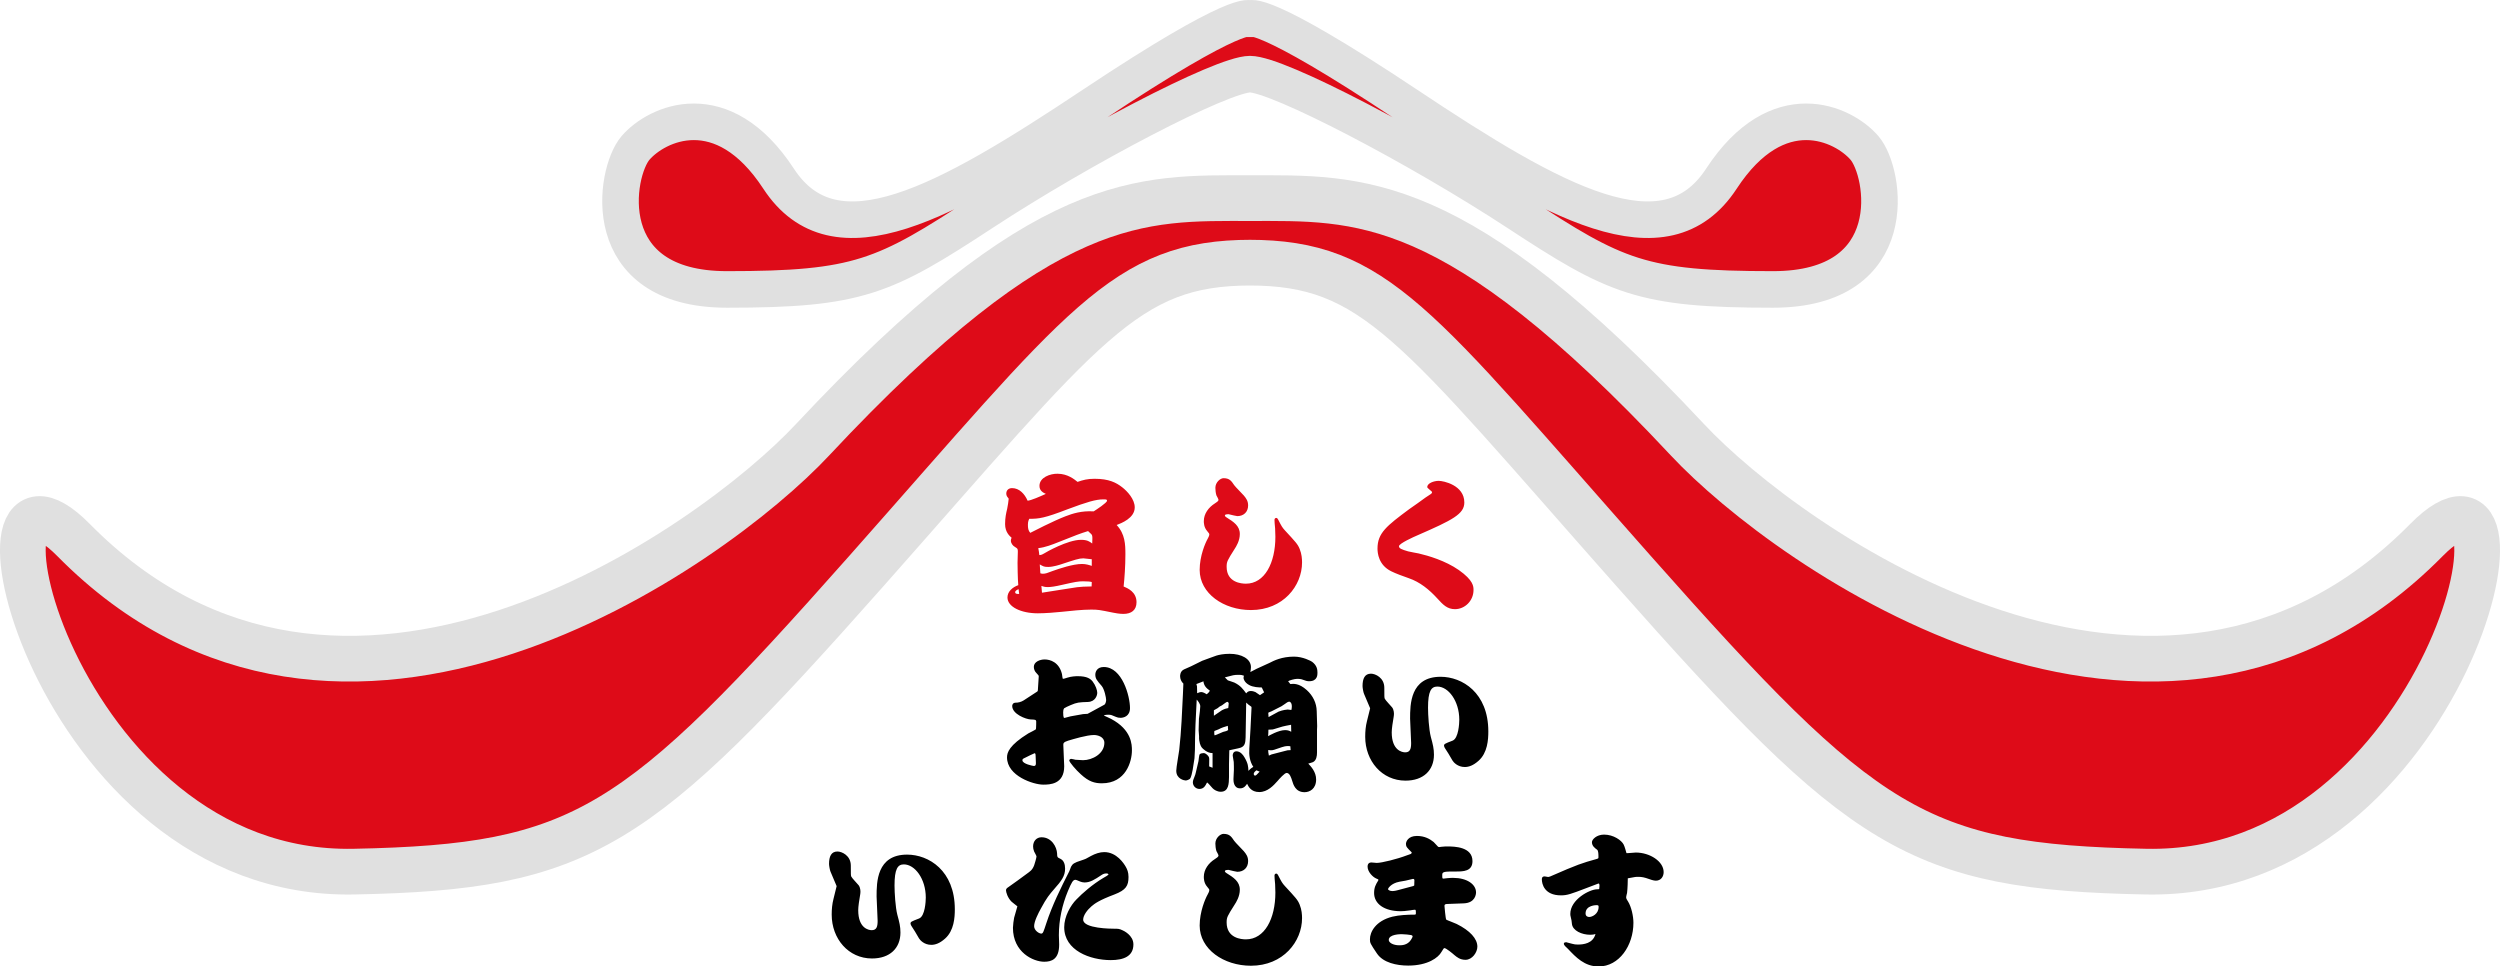 <svg xmlns="http://www.w3.org/2000/svg" width="388" height="150" viewBox="0 0 388 150">
  <g fill="none" fill-rule="evenodd" transform="translate(3 2)">
    <g transform="translate(0 28)">
      <path fill="#DE0B18" fill-rule="nonzero" d="M190.797,10.761 C210.46,10.761 216.618,20.323 250.513,58.596 C286.197,98.888 294.385,104.572 330.07,105.278 C377.11,106.207 392.483,34.65 373.587,53.809 C332.077,95.896 274.545,55.005 258.888,38.25 C222.73,-0.443 207.911,0.751 190.797,0.751 L191.203,0.751 C174.089,0.751 159.27,-0.443 123.112,38.25 C107.455,55.005 49.923,95.896 8.413,53.809 C-10.483,34.65 4.89,106.207 51.93,105.278 C87.615,104.572 95.803,98.888 131.487,58.596 C165.382,20.323 171.54,10.761 191.203,10.761"/>
      <path stroke="#E0E0E0" stroke-width="7.092" d="M190.797,10.761 C210.46,10.761 216.618,20.323 250.513,58.596 C286.197,98.888 294.385,104.572 330.07,105.278 C377.11,106.207 392.483,34.65 373.587,53.809 C332.077,95.896 274.545,55.005 258.888,38.25 C222.73,-0.443 207.911,0.751 190.797,0.751 L191.203,0.751 C174.089,0.751 159.27,-0.443 123.112,38.25 C107.455,55.005 49.923,95.896 8.413,53.809 C-10.483,34.65 4.89,106.207 51.93,105.278 C87.615,104.572 95.803,98.888 131.487,58.596 C165.382,20.323 171.54,10.761 191.203,10.761"/>
    </g>
    <g transform="translate(93)">
      <path fill="#DE0B18" fill-rule="nonzero" d="M97.97,9.506 C102.339,9.506 124.187,20.963 139.48,30.987 C154.773,41.012 158.778,42.921 179.169,42.921 C199.56,42.921 196.647,24.781 193.37,20.963 C190.093,17.144 179.898,12.37 171.159,25.736 C162.42,39.102 145.306,29.555 122.366,14.279 C99.426,-0.996 97.97,0.913 97.97,0.913 L98.03,0.913 C98.03,0.913 96.574,-0.996 73.634,14.279 C50.694,29.555 33.58,39.102 24.841,25.736 C16.102,12.37 5.907,17.144 2.63,20.963 C-0.647,24.781 -3.56,42.921 16.831,42.921 C37.222,42.921 41.227,41.012 56.52,30.987 C71.813,20.963 93.661,9.506 98.03,9.506"/>
      <path stroke="#E0E0E0" stroke-width="5.674" d="M97.97,9.506 C102.339,9.506 124.187,20.963 139.48,30.987 C154.773,41.012 158.778,42.921 179.169,42.921 C199.56,42.921 196.647,24.781 193.37,20.963 C190.093,17.144 179.898,12.37 171.159,25.736 C162.42,39.102 145.306,29.555 122.366,14.279 C99.426,-0.996 97.97,0.913 97.97,0.913 L98.03,0.913 C98.03,0.913 96.574,-0.996 73.634,14.279 C50.694,29.555 33.58,39.102 24.841,25.736 C16.102,12.37 5.907,17.144 2.63,20.963 C-0.647,24.781 -3.56,42.921 16.831,42.921 C37.222,42.921 41.227,41.012 56.52,30.987 C71.813,20.963 93.661,9.506 98.03,9.506"/>
    </g>
    <g fill-rule="nonzero" transform="translate(125 71)">
      <path fill="#DE0B18" d="M34.313 3.652C33.923 3.468 33.325 3.192 33.325 2.41 33.325 1.076 35.026.502 36.13.524 37.717.524 38.775 1.422 39.235 1.789 40.108 1.49 40.752 1.307 41.879 1.307 44.109 1.307 45.236 1.904 46.156 2.617 46.961 3.238 48.111 4.479 48.111 5.744 48.111 7.423 46.018 8.205 45.305 8.48 46.616 9.884 46.662 11.493 46.662 13.034 46.662 14.851 46.524 16.759 46.386 18.023 46.984 18.276 48.387 18.852 48.387 20.461 48.387 21.703 47.582 22.278 46.34 22.278 45.742 22.278 45.029 22.14 44.799 22.094 42.523 21.634 42.408 21.611 41.327 21.611 39.994 21.611 38.269 21.795 36.751 21.956 35.923 22.048 34.199 22.186 33.072 22.186 30.451 22.186 28.358 21.174 28.358 19.726 28.358 18.806 29.14 18.139 30.037 17.816 29.945 16.92 29.922 14.574 29.922 14.345 29.922 14.068 29.968 12.873 29.968 12.62 29.968 12.16 29.922 12.137 29.554 11.907 29.163 11.7 28.887 11.286 28.887 10.918 28.887 10.734 28.933 10.619 29.002 10.458 28.703 10.205 27.99 9.585 27.99 8.343 27.99 7.331 28.151 6.642 28.312 5.975 28.404 5.606 28.542 4.571 28.542 4.457 28.542 4.365 28.542 4.342 28.427 4.227 28.312 4.089 28.174 3.905 28.174 3.606 28.174 3.123 28.496 2.755 29.071 2.755 30.198 2.755 31.025 3.652 31.485 4.71 32.037 4.664 33.394 4.065 34.313 3.652zM30.083 18.438C29.875 18.529 29.554 18.668 29.554 18.921 29.554 19.196 29.968 19.196 30.175 19.174L30.083 18.438zM37.372 7.124C38.453 6.71 39.833 6.25 41.741 6.365 42.132 6.112 43.811 5.031 43.811 4.71 43.811 4.503 43.65 4.503 43.236 4.503 42.063 4.503 40.683 4.917 37.671 6.043 34.153 7.4 33.21 7.538 31.738 7.515 31.531 7.929 31.531 8.274 31.531 8.435 31.531 8.94 31.577 9.354 31.899 9.699 32.198 9.539 35.509 7.837 37.372 7.124zM34.084 12.873C34.313 12.712 37.717 10.78 39.764 10.78 40.752 10.78 41.12 11.057 41.511 11.355 41.534 10.688 41.557 10.412 41.511 10.183 41.465 9.952 41.396 9.906 40.867 9.424 39.534 9.838 39.211 9.976 36.13 11.194 35.44 11.471 34.176 11.977 33.141 12.068 33.233 12.551 33.256 12.689 33.302 13.148 33.578 13.126 33.647 13.126 34.084 12.873zM41.442 13.793C41.235 13.793 40.315 13.654 40.131 13.654 39.465 13.654 38.798 13.885 36.705 14.574 36.498 14.644 35.44 14.988 34.705 14.988 34.038 14.988 33.946 14.92 33.371 14.598 33.394 14.805 33.44 15.793 33.463 15.978 33.647 16.023 33.739 16.046 33.831 16.046 34.268 16.046 34.543 15.932 35.326 15.633 36.406 15.241 38.545 14.528 39.924 14.528 40.545 14.528 41.028 14.689 41.442 14.827L41.442 13.793 41.442 13.793zM41.442 17.334C41.212 17.265 40.913 17.219 40.085 17.219 39.373 17.219 38.821 17.311 36.935 17.748 35.762 18.023 35.096 18.116 34.59 18.116 34.13 18.116 33.9 18.023 33.624 17.932 33.647 18.346 33.67 18.529 33.716 18.989 34.567 18.875 38.384 18.23 39.143 18.139 40.017 18.047 40.131 18.047 41.166 18.023L41.419 18.023 41.442 17.334zM66.145 21.68C61.914 21.68 58.188 19.104 58.188 15.448 58.188 13.287 59.062 11.264 59.43 10.619 59.522 10.458 59.683 10.137 59.683 9.976 59.683 9.838 59.683 9.792 59.338 9.4 58.833 8.826 58.833 8.09 58.833 7.883 58.833 6.733 59.568 5.744 60.557 5.124 60.81 4.963 61.109 4.778 61.109 4.571 61.109 4.457 60.833 3.974 60.787 3.882 60.672 3.537 60.626 3.008 60.626 2.709 60.626 1.858 61.385 1.215 61.891 1.215 62.833 1.215 63.109 1.651 63.546 2.295 63.73 2.571 64.834 3.652 65.041 3.905 65.409 4.342 65.708 4.756 65.708 5.445 65.708 6.457 65.018 7.102 64.029 7.102 63.892 7.102 63.132 6.917 62.673 6.803 62.604 6.803 62.282 6.825 62.236 6.849 62.144 6.895 62.098 6.963 62.098 7.009 62.098 7.124 62.282 7.262 62.328 7.285 63.432 7.975 64.42 8.596 64.42 9.884 64.42 10.918 63.868 11.815 63.592 12.229 62.489 13.977 62.374 14.161 62.374 14.966 62.374 17.426 64.696 17.587 65.363 17.587 68.283 17.587 69.939 14.367 69.939 10.32 69.939 9.332 69.87 8.55 69.824 8.182 69.824 8.09 69.801 7.768 69.801 7.676 69.801 7.515 69.916 7.377 70.077 7.377 70.238 7.377 70.354 7.607 70.376 7.653 70.904 8.687 70.997 8.849 71.41 9.309 73.066 11.103 73.411 11.447 73.711 12.206 74.032 12.988 74.078 13.77 74.078 14.299 74.078 17.909 71.158 21.68 66.145 21.68zM90.709 6.021C90.847 5.929 91.583 5.423 92.02 5.101 93.262 4.204 93.399 4.089 93.997 3.721 94.112 3.652 94.25 3.537 94.25 3.422 94.25 3.307 94.204 3.261 93.859 2.985 93.537 2.709 93.515 2.687 93.515 2.571 93.515 1.996 94.55 1.628 95.285 1.628 96.021 1.628 99.264 2.295 99.264 4.985 99.264 6.779 97.446 7.699 92.02 10.067 91.422 10.32 89.122 11.355 89.122 11.77 89.122 12.114 89.514 12.275 90.548 12.574 90.801 12.643 91.951 12.85 92.181 12.896 93.652 13.241 96.297 14 98.412 15.472 100.689 17.081 100.689 18.023 100.689 18.576 100.689 20.231 99.355 21.542 97.814 21.542 96.619 21.542 95.975 20.875 95.056 19.863 93.813 18.507 92.388 17.334 90.641 16.736 89.721 16.414 88.64 16.023 87.903 15.655 85.949 14.689 85.788 12.827 85.788 12.137 85.788 9.723 87.214 8.619 90.709 6.021z"/>
      <path fill="#000" d="M33.072 34.175L33.21 32.036C33.233 31.853 33.187 31.807 32.796 31.393 32.589 31.186 32.451 30.841 32.451 30.496 32.451 29.714 33.394 29.346 34.13 29.346 35.003 29.346 36.383 29.783 36.82 31.622 36.843 31.737 36.889 32.267 36.958 32.358 37.165 32.335 37.211 32.312 37.648 32.174 38.269 31.968 38.982 31.944 39.281 31.944 40.729 31.944 41.258 32.358 41.58 32.772 42.04 33.37 42.293 34.129 42.293 34.52 42.293 34.911 42.017 35.899 40.844 35.945 39.441 35.991 39.143 36.015 38.177 36.429 37.694 36.612 37.395 36.796 37.142 36.935 37.05 37.096 37.004 37.21 37.004 37.555 37.004 37.785 37.004 38.429 37.188 38.429 37.211 38.429 37.993 38.222 38.154 38.176L40.085 37.831 40.798 37.785 43.374 36.383C43.604 36.268 43.673 35.784 43.673 35.646 43.673 35.278 43.397 33.945 42.983 33.462 42.224 32.588 41.994 32.312 41.994 31.691 41.994 31.347 42.201 30.519 43.305 30.519 46.179 30.519 47.375 35.071 47.375 36.889 47.375 38.199 46.34 38.406 45.903 38.406 45.627 38.406 45.42 38.36 45.213 38.268 44.569 37.992 44.432 37.923 44.018 37.923 43.765 37.923 43.604 37.946 43.374 37.992L43.328 38.038C43.489 38.153 44.293 38.475 44.432 38.567 47.651 40.269 47.674 42.591 47.674 43.465 47.674 45.166 46.754 48.569 43.006 48.569 41.902 48.569 40.982 48.316 39.741 47.167 38.982 46.5 37.947 45.259 37.947 45.028 37.947 44.845 38.177 44.775 38.246 44.775 38.338 44.775 38.821 44.891 38.913 44.913 39.235 44.937 39.878 44.982 40.085 44.982 41.534 44.982 43.397 43.971 43.397 42.292 43.397 41.326 42.316 41.073 41.787 41.073 40.66 41.073 38.568 41.717 37.786 41.947 37.027 42.177 37.027 42.384 37.027 42.614 37.027 43.143 37.165 45.442 37.165 45.926 37.165 48.754 34.889 48.776 33.9 48.776 32.405 48.776 28.289 47.443 28.289 44.546 28.289 43.787 28.634 42.66 31.6 40.82 31.784 40.729 32.681 40.269 32.727 40.223 32.796 40.131 32.796 39.992 32.796 39.946 32.796 39.785 32.842 39.073 32.819 38.935 32.773 38.705 32.681 38.682 31.968 38.659 31.232 38.636 29.094 37.831 29.094 36.566 29.094 36.521 29.117 36.083 29.577 36.061 30.037 36.061 30.497 35.945 30.888 35.692L33.003 34.312 33.072 34.175zM32.773 45.466C32.773 45.281 32.727 44.477 32.727 44.293 32.727 44.178 32.727 43.901 32.566 43.901 32.497 43.901 31.347 44.477 31.164 44.568 30.727 44.775 30.681 44.799 30.681 45.006 30.681 45.558 32.336 45.879 32.451 45.879 32.635 45.879 32.773 45.811 32.773 45.466zM72.262 33.163C72.722 33.117 73.596 33.002 74.814 34.105 75.757 34.957 76.332 36.106 76.354 37.371L76.424 39.693 76.4 40.245 76.4 43.787C76.4 44.339 76.309 45.006 75.78 45.281 75.665 45.351 75.136 45.466 75.044 45.512 75.458 45.948 76.263 46.799 76.263 47.972 76.263 49.443 75.251 49.949 74.469 49.949 73.066 49.949 72.722 48.776 72.537 48.156 72.399 47.719 72.17 46.96 71.687 46.96 71.365 46.96 70.561 47.88 70.262 48.225 69.663 48.892 68.743 49.927 67.433 49.927 66.145 49.927 65.754 49.053 65.547 48.639 65.363 48.915 65.087 49.352 64.466 49.352 63.478 49.352 63.432 48.271 63.432 47.926 63.432 47.696 63.5 46.685 63.5 46.478 63.5 46.201 63.5 45.604 63.478 45.259 63.478 45.144 63.316 44.407 63.316 44.27 63.316 44.154 63.339 43.603 63.892 43.603 64.466 43.603 64.903 44.108 65.133 44.522 65.708 45.488 65.731 45.994 65.754 46.638 65.915 46.454 66.099 46.271 66.513 46.018 65.961 45.189 65.823 44.178 65.892 43.188L66.076 40.131 66.237 36.842C66.237 36.773 66.237 36.682 66.145 36.636 65.754 36.359 65.708 36.336 65.409 36.037L65.317 41.464C65.294 42.292 65.202 42.821 64.512 43.051 64.259 43.143 63.041 43.373 62.788 43.441L62.742 45.58 62.742 47.604C62.719 48.569 62.719 49.881 61.454 49.881 60.902 49.881 60.396 49.559 60.189 49.328 59.568 48.615 59.5 48.547 59.338 48.432 59.063 48.961 58.833 49.443 58.143 49.443 57.637 49.443 57.131 49.029 57.131 48.409 57.131 48.133 57.292 47.788 57.338 47.673 57.476 47.374 57.568 47.029 57.614 46.799L58.005 45.12C58.028 44.96 58.097 44.178 58.188 44.062 58.327 43.925 58.625 43.879 58.81 43.879 59.177 43.879 59.591 44.361 59.637 44.546 59.683 44.729 59.683 44.845 59.66 45.948L60.189 46.155 60.189 43.879C59.361 43.901 58.648 43.188 58.511 43.005 58.35 42.821 58.051 42.154 58.097 41.28L58.028 40.338 58.074 38.567C58.188 37.693 58.281 36.935 58.281 36.612 58.281 36.244 57.958 35.83 57.729 35.577 57.591 37.946 57.453 40.981 57.453 43.35 57.453 43.557 57.384 44.5 57.384 44.684L57.108 46.454C57.039 46.868 56.855 47.673 56.694 47.856 56.602 47.949 56.234 48.133 56.027 48.133 55.843 48.133 54.556 47.926 54.556 46.615 54.556 46.086 54.969 43.855 55.015 43.396 55.337 40.591 55.475 37.164 55.59 34.75 55.636 33.554 55.659 33.416 55.659 33.094 55.337 32.795 55.153 32.381 55.153 31.944 55.153 31.829 55.153 31.162 55.774 30.887 56.648 30.519 56.832 30.427 58.58 29.553 58.947 29.438 60.465 28.84 60.787 28.748 61.178 28.633 61.845 28.472 62.856 28.472 64.65 28.472 66.145 29.23 66.145 30.542 66.145 30.817 66.099 31.024 66.053 31.301 66.582 31.002 67.134 30.726 68.996 29.897 69.709 29.53 70.928 28.909 72.836 28.909 74.193 28.909 75.458 29.576 75.642 29.714 76.4 30.289 76.47 30.909 76.47 31.415 76.47 31.737 76.47 32.727 75.182 32.727 74.859 32.727 74.699 32.681 74.01 32.428 73.756 32.358 73.389 32.358 73.319 32.358 72.905 32.358 72.123 32.588 71.916 32.727L72.262 33.163zM57.798 34.589C58.12 34.451 58.258 34.405 58.418 34.405 58.717 34.405 59.063 34.611 59.292 34.75 59.637 34.451 59.66 34.405 59.775 34.198 59.154 33.761 58.855 33.393 58.764 32.727L58.694 32.772 57.683 33.163C57.683 33.209 57.752 33.462 57.775 33.531 57.775 33.692 57.775 33.738 57.798 34.543L57.798 34.589 57.798 34.589zM60.396 38.084C60.58 37.946 61.454 37.349 61.638 37.233 62.075 37.003 62.374 36.935 62.626 36.889 62.626 36.796 62.696 36.268 62.696 36.198 62.696 36.083 62.604 35.923 62.466 35.923 62.328 35.923 61.776 36.405 61.638 36.475 61.293 36.636 61.27 36.658 60.971 36.911 60.879 36.98 60.833 37.003 60.396 37.233L60.396 38.084 60.396 38.084zM62.558 39.647C62.075 39.785 61.569 39.946 61.109 40.199 61.017 40.245 60.557 40.406 60.465 40.452 60.442 40.751 60.442 40.844 60.488 41.119 60.695 41.097 60.81 41.027 61.822 40.591 62.328 40.476 62.374 40.452 62.604 40.314L62.558 39.647zM62.558 32.588C62.719 32.657 63.432 32.864 63.569 32.934 64.512 33.393 64.88 33.898 65.409 34.611 65.57 34.428 65.708 34.244 66.122 34.244 66.421 34.244 66.651 34.336 66.835 34.405 66.95 34.474 67.455 34.818 67.547 34.888 67.731 34.772 68.076 34.543 68.191 34.451L67.824 33.692C67.41 33.692 66.467 33.669 65.846 33.301 65.133 32.91 64.995 32.358 64.995 32.221 64.995 32.105 65.041 31.921 65.064 31.875 64.811 31.783 64.719 31.737 64.167 31.737 63.523 31.737 63.386 31.783 62.098 32.128L62.558 32.588zM66.582 47.121C66.582 47.236 66.651 47.374 66.789 47.374 66.927 47.374 67.064 47.236 67.502 46.753 67.295 46.685 67.203 46.661 67.019 46.546 66.858 46.661 66.582 46.845 66.582 47.121zM71.434 40.314C71.871 40.314 72.031 40.384 72.399 40.567 72.399 39.946 72.399 39.809 72.377 39.486 71.111 39.717 70.974 39.763 69.663 40.177 69.525 40.223 69.41 40.223 69.364 40.223 69.088 40.223 69.065 40.223 68.858 40.245 68.858 40.729 68.836 40.844 68.813 41.258 68.904 41.188 70.445 40.314 71.434 40.314zM69.342 37.395C68.928 37.555 68.881 37.578 68.836 37.624L68.881 38.291C69.111 38.176 70.215 37.555 70.445 37.44 71.089 37.188 71.732 37.118 71.848 37.118 71.939 37.118 72.101 37.142 72.422 37.188 72.469 36.98 72.492 36.842 72.492 36.636 72.492 36.061 72.216 35.899 72.101 35.899 71.963 35.899 71.802 35.991 71.756 36.015 71.617 36.106 71.02 36.543 70.882 36.612L69.342 37.395zM68.928 44.27L69.342 44.086 71.388 43.557C71.802 43.441 71.871 43.419 72.308 43.419L72.262 42.821C72.009 42.775 71.641 42.729 70.951 42.959 69.709 43.396 69.571 43.441 69.272 43.441 69.18 43.441 69.065 43.441 68.836 43.396L68.836 43.718 68.928 44.27zM84.639 36.911L83.695 34.681C83.604 34.497 83.466 33.761 83.466 33.485 83.466 32.312 83.811 31.554 84.776 31.554 85.443 31.554 86.846 32.174 86.846 33.738 86.846 35.095 86.846 35.256 86.915 35.439 87.03 35.692 87.903 36.589 88.064 36.796 88.341 37.164 88.341 37.716 88.341 37.808 88.341 37.969 88.317 38.107 88.295 38.268 88.156 39.073 87.996 40.085 87.996 40.659 87.996 43.465 89.605 43.764 90.088 43.764 90.824 43.764 91.008 43.258 91.008 42.315 91.008 41.717 90.847 39.073 90.847 38.544 90.847 36.359 90.847 32.036 95.584 32.036 98.918 32.036 102.988 34.497 102.988 40.521 102.988 41.786 102.873 43.833 101.471 45.074 100.643 45.811 99.953 46.04 99.332 46.04 98.229 46.04 97.585 45.305 97.424 45.028 96.826 43.994 96.757 43.879 96.274 43.143 96.205 43.028 96.113 42.867 96.113 42.752 96.113 42.476 96.182 42.43 97.446 41.947 98.366 41.579 98.481 39.279 98.481 38.705 98.481 35.784 96.78 33.554 95.078 33.554 94.112 33.554 93.63 34.267 93.63 36.842 93.63 37.923 93.768 40.223 94.066 41.372 94.389 42.545 94.55 43.212 94.55 44.132 94.55 46.546 92.917 48.156 90.135 48.156 86.479 48.156 83.88 45.098 83.88 41.35 83.88 40.521 83.948 39.717 84.155 38.912L84.639 36.957 84.639 36.911 84.639 36.911zM1.839 64.511L.896 62.28C.804 62.097.666 61.36.666 61.085.666 59.912 1.011 59.153 1.977 59.153 2.644 59.153 4.046 59.773 4.046 61.338 4.046 62.694 4.046 62.855 4.115 63.039 4.23 63.292 5.104 64.188 5.265 64.396 5.541 64.764 5.541 65.315 5.541 65.407 5.541 65.568 5.518 65.707 5.495 65.867 5.357 66.673 5.196 67.685 5.196 68.259 5.196 71.064 6.806 71.363 7.289 71.363 8.024 71.363 8.208 70.857 8.208 69.915 8.208 69.316 8.047 66.673 8.047 66.144 8.047 63.959 8.047 59.636 12.784 59.636 16.119 59.636 20.188 62.097 20.188 68.121 20.188 69.386 20.074 71.433 18.671 72.674 17.843 73.41 17.153 73.64 16.533 73.64 15.429 73.64 14.785 72.904 14.624 72.628 14.026 71.594 13.957 71.479 13.474 70.742 13.405 70.628 13.313 70.467 13.313 70.352 13.313 70.075 13.382 70.029 14.647 69.547 15.567 69.179 15.682 66.879 15.682 66.305 15.682 63.384 13.98 61.153 12.278 61.153 11.313 61.153 10.83 61.866 10.83 64.441 10.83 65.522 10.968 67.822 11.267 68.972 11.588 70.145 11.75 70.812 11.75 71.731 11.75 74.146 10.117 75.756 7.334 75.756 3.678 75.756 1.08 72.697 1.08 68.949 1.08 68.121 1.149 67.316 1.356 66.512L1.839 64.557 1.839 64.511 1.839 64.511zM29.898 67.661C29.761 67.546 29.117 67.063 29.002 66.948 28.381 66.351 28.128 65.454 28.128 65.154 28.128 64.994 28.289 64.81 28.381 64.764 29.784 63.775 29.968 63.637 31.715 62.35 32.152 62.027 32.451 61.659 32.704 60.625 32.773 60.395 32.865 60.004 32.865 59.935 32.865 59.797 32.543 59.268 32.497 59.153 32.382 58.877 32.336 58.602 32.336 58.371 32.336 57.543 32.865 56.945 33.647 56.945 35.21 56.945 36.015 58.44 36.062 59.475 36.062 59.98 36.13 60.05 36.292 60.142 36.751 60.372 36.958 60.464 37.142 60.9 37.257 61.153 37.303 61.521 37.303 61.82 37.303 62.947 36.751 63.706 35.579 65.017 34.889 65.821 34.452 66.305 33.532 68.029 33.164 68.696 32.497 69.983 32.497 70.742 32.497 71.409 33.256 71.893 33.601 71.893 33.877 71.893 33.946 71.64 34.383 70.306 35.303 67.5 36.613 64.855 37.947 62.234 38.016 62.119 38.177 61.613 38.223 61.521 38.476 61.062 38.683 60.9 39.833 60.533 40.522 60.303 40.522 60.303 41.327 59.843 41.971 59.498 42.684 59.245 43.374 59.245 45.305 59.245 46.432 61.016 46.731 61.545 46.938 61.912 47.145 62.372 47.145 63.108 47.145 64.465 46.754 65.132 44.96 65.821 42.569 66.719 41.879 67.247 41.396 67.661 40.752 68.213 40.108 69.063 40.108 69.73 40.108 71.134 44.592 71.134 44.822 71.134 45.512 71.134 45.696 71.134 46.179 71.363 46.363 71.433 47.904 72.146 47.904 73.571 47.904 75.434 46.363 76.009 44.386 76.009 41.212 76.009 37.165 74.537 37.165 70.903 37.165 69.225 38.177 67.478 39.051 66.604 39.971 65.638 41.557 64.258 43.213 63.27 43.765 62.947 43.833 62.924 44.041 62.74 43.995 62.625 43.949 62.557 43.696 62.557 43.351 62.557 43.121 62.694 42.914 62.832 41.902 63.499 41.212 63.959 40.315 63.959 40.062 63.959 39.833 63.89 39.648 63.821 39.488 63.752 39.028 63.545 38.913 63.545 38.522 63.545 38.315 63.936 37.74 65.293 36.843 67.454 36.337 69.776 36.337 72.146 36.337 72.375 36.383 73.387 36.383 73.594 36.383 75.916 35.165 76.262 34.061 76.262 32.382 76.262 29.209 74.812 29.209 70.995 29.209 70.696 29.324 69.685 29.393 69.432L29.898 67.661zM66.145 76.882C61.914 76.882 58.188 74.307 58.188 70.65 58.188 68.489 59.062 66.466 59.43 65.821 59.522 65.66 59.683 65.339 59.683 65.178 59.683 65.04 59.683 64.994 59.338 64.603 58.833 64.028 58.833 63.292 58.833 63.085 58.833 61.936 59.568 60.946 60.557 60.326 60.81 60.165 61.109 59.98 61.109 59.773 61.109 59.659 60.833 59.176 60.787 59.084 60.672 58.739 60.626 58.21 60.626 57.911 60.626 57.061 61.385 56.417 61.891 56.417 62.833 56.417 63.109 56.854 63.546 57.497 63.73 57.773 64.834 58.854 65.041 59.107 65.409 59.544 65.708 59.958 65.708 60.647 65.708 61.659 65.018 62.304 64.029 62.304 63.892 62.304 63.132 62.119 62.673 62.005 62.604 62.005 62.282 62.027 62.236 62.051 62.144 62.097 62.098 62.165 62.098 62.211 62.098 62.326 62.282 62.464 62.328 62.487 63.432 63.177 64.42 63.798 64.42 65.086 64.42 66.12 63.868 67.018 63.592 67.432 62.489 69.179 62.374 69.363 62.374 70.168 62.374 72.628 64.696 72.789 65.363 72.789 68.283 72.789 69.939 69.569 69.939 65.522 69.939 64.534 69.87 63.752 69.824 63.384 69.824 63.292 69.801 62.971 69.801 62.878 69.801 62.717 69.916 62.579 70.077 62.579 70.238 62.579 70.354 62.81 70.376 62.855 70.904 63.89 70.997 64.051 71.41 64.511 73.066 66.305 73.411 66.649 73.711 67.408 74.032 68.19 74.078 68.972 74.078 69.501 74.078 73.111 71.158 76.882 66.145 76.882zM91.744 68.811C91.744 68.236 91.744 68.19 91.56 68.19 91.376 68.19 91.1 68.259 90.916 68.282 89.95 68.397 89.858 68.42 89.398 68.42 86.8 68.42 85.26 67.247 85.26 65.592 85.26 64.718 85.535 64.258 85.857 63.729 85.903 63.66 85.926 63.614 85.926 63.568 85.926 63.477 85.88 63.453 85.627 63.361 85.053 63.131 84.248 62.304 84.248 61.498 84.248 60.924 84.639 60.854 84.846 60.854 84.96 60.854 85.535 60.924 85.673 60.924 86.432 60.924 88.847 60.326 90.341 59.751 90.434 59.705 90.916 59.567 90.985 59.521 91.031 59.475 91.1 59.383 91.1 59.337 91.1 59.291 91.077 59.245 91.054 59.245 90.388 58.578 90.203 58.417 90.203 57.98 90.203 57.636 90.525 56.738 91.905 56.738 93.124 56.738 93.929 57.222 94.503 57.682 94.618 57.773 95.056 58.302 95.17 58.395 95.239 58.463 95.309 58.463 95.377 58.463 95.469 58.463 95.653 58.44 95.745 58.417 96.044 58.371 96.48 58.371 96.665 58.371 97.723 58.371 100.528 58.417 100.528 60.647 100.528 62.258 99.057 62.258 97.952 62.258 96.297 62.258 95.837 62.258 95.837 62.74 95.837 63.315 95.837 63.361 96.021 63.361 96.067 63.361 96.504 63.292 96.619 63.292 97.033 63.246 97.354 63.246 97.539 63.246 99.654 63.246 101.08 64.235 101.08 65.5 101.08 65.775 100.965 67.132 99.171 67.201 98.965 67.201 96.733 67.293 96.711 67.293 96.274 67.293 96.182 67.385 96.182 67.592 96.182 67.615 96.343 69.593 96.458 69.73 96.527 69.8 97.814 70.26 98.067 70.397 100.16 71.433 101.287 72.697 101.287 73.916 101.287 74.813 100.482 75.962 99.447 75.962 98.597 75.962 98.113 75.549 97.723 75.227 97.47 74.997 96.435 74.146 96.182 74.146 96.067 74.146 96.044 74.215 95.699 74.767 95.239 75.595 93.63 76.859 90.548 76.859 88.777 76.859 86.662 76.422 85.696 74.974 84.661 73.433 84.615 73.341 84.615 72.766 84.615 71.662 85.467 69.938 88.088 69.271 89.146 69.018 90.41 68.949 91.652 68.949 91.675 68.926 91.744 68.857 91.744 68.811zM91.491 64.419C91.491 64.281 91.514 63.637 91.514 63.568 91.491 63.477 91.445 63.407 91.33 63.407L91.284 63.407C90.181 63.683 90.042 63.706 89.191 63.844 87.857 64.097 87.421 64.901 87.421 64.971 87.421 65.154 87.766 65.293 88.088 65.293 88.433 65.293 88.869 65.178 88.938 65.154L91.354 64.511 91.491 64.419zM89.169 73.709C89.536 73.709 90.434 73.709 90.985 72.858 91.077 72.697 91.238 72.444 91.238 72.329 91.238 72.191 91.077 72.146 91.008 72.122 90.778 72.076 89.996 71.984 89.536 71.984 89.375 71.984 87.536 71.984 87.536 72.881 87.536 73.295 88.203 73.709 89.169 73.709zM112.561 63.039C116.976 61.107 117.482 60.97 119.759 60.326 120.058 60.233 120.08 60.233 120.08 60.027 120.08 59.636 120.08 59.038 119.873 58.877 119.528 58.624 119.068 58.302 119.068 57.704 119.068 57.29 119.781 56.531 120.954 56.531 122.426 56.531 123.668 57.429 123.989 58.072 124.174 58.44 124.334 59.084 124.427 59.406 124.656 59.429 125.668 59.314 125.875 59.314 128.06 59.314 130.198 60.693 130.198 62.35 130.198 63.039 129.784 63.683 128.979 63.683 128.635 63.683 128.06 63.477 127.876 63.407 127.231 63.177 126.818 63.085 126.266 63.085 125.875 63.085 125.829 63.085 124.634 63.315 124.634 63.637 124.61 64.901 124.519 65.592 124.495 65.684 124.381 66.12 124.381 66.213 124.381 66.396 124.381 66.466 124.68 66.926 125.186 67.753 125.507 69.179 125.507 70.214 125.507 73.731 123.3 76.997 120.104 76.997 117.919 76.997 116.562 75.549 115.366 74.284 115.298 74.191 114.884 73.847 114.838 73.755 114.677 73.548 114.699 73.456 114.745 73.318 114.93 73.249 114.998 73.226 115.045 73.226 115.067 73.226 115.964 73.479 116.01 73.479 116.332 73.571 116.539 73.594 116.884 73.594 117.758 73.594 119.229 73.433 119.62 71.961 119.391 72.03 119.16 72.076 118.815 72.076 117.482 72.076 116.079 71.433 115.964 70.397 115.918 69.869 115.896 69.822 115.804 69.432 115.711 69.133 115.711 68.926 115.711 68.834 115.711 66.604 118.724 65.017 119.873 65.017 119.942 65.017 120.149 65.017 120.195 64.971 120.219 64.879 120.241 64.626 120.241 64.465 120.241 64.396 120.241 64.12 120.08 64.12 120.058 64.12 118.287 64.787 118.08 64.879 115.85 65.729 115.251 65.96 114.263 65.96 111.664 65.96 111.296 64.166 111.296 63.477 111.296 63.338 111.296 63.017 111.733 63.017 111.825 63.017 111.825 63.017 112.285 63.108L112.561 63.039zM120.104 67.753C120.104 67.592 120.104 67.478 119.805 67.478 119.735 67.478 118.08 67.478 118.08 68.765 118.08 69.202 118.401 69.316 118.654 69.316 119.092 69.316 120.104 68.857 120.104 67.753z"/>
    </g>
  </g>
</svg>
